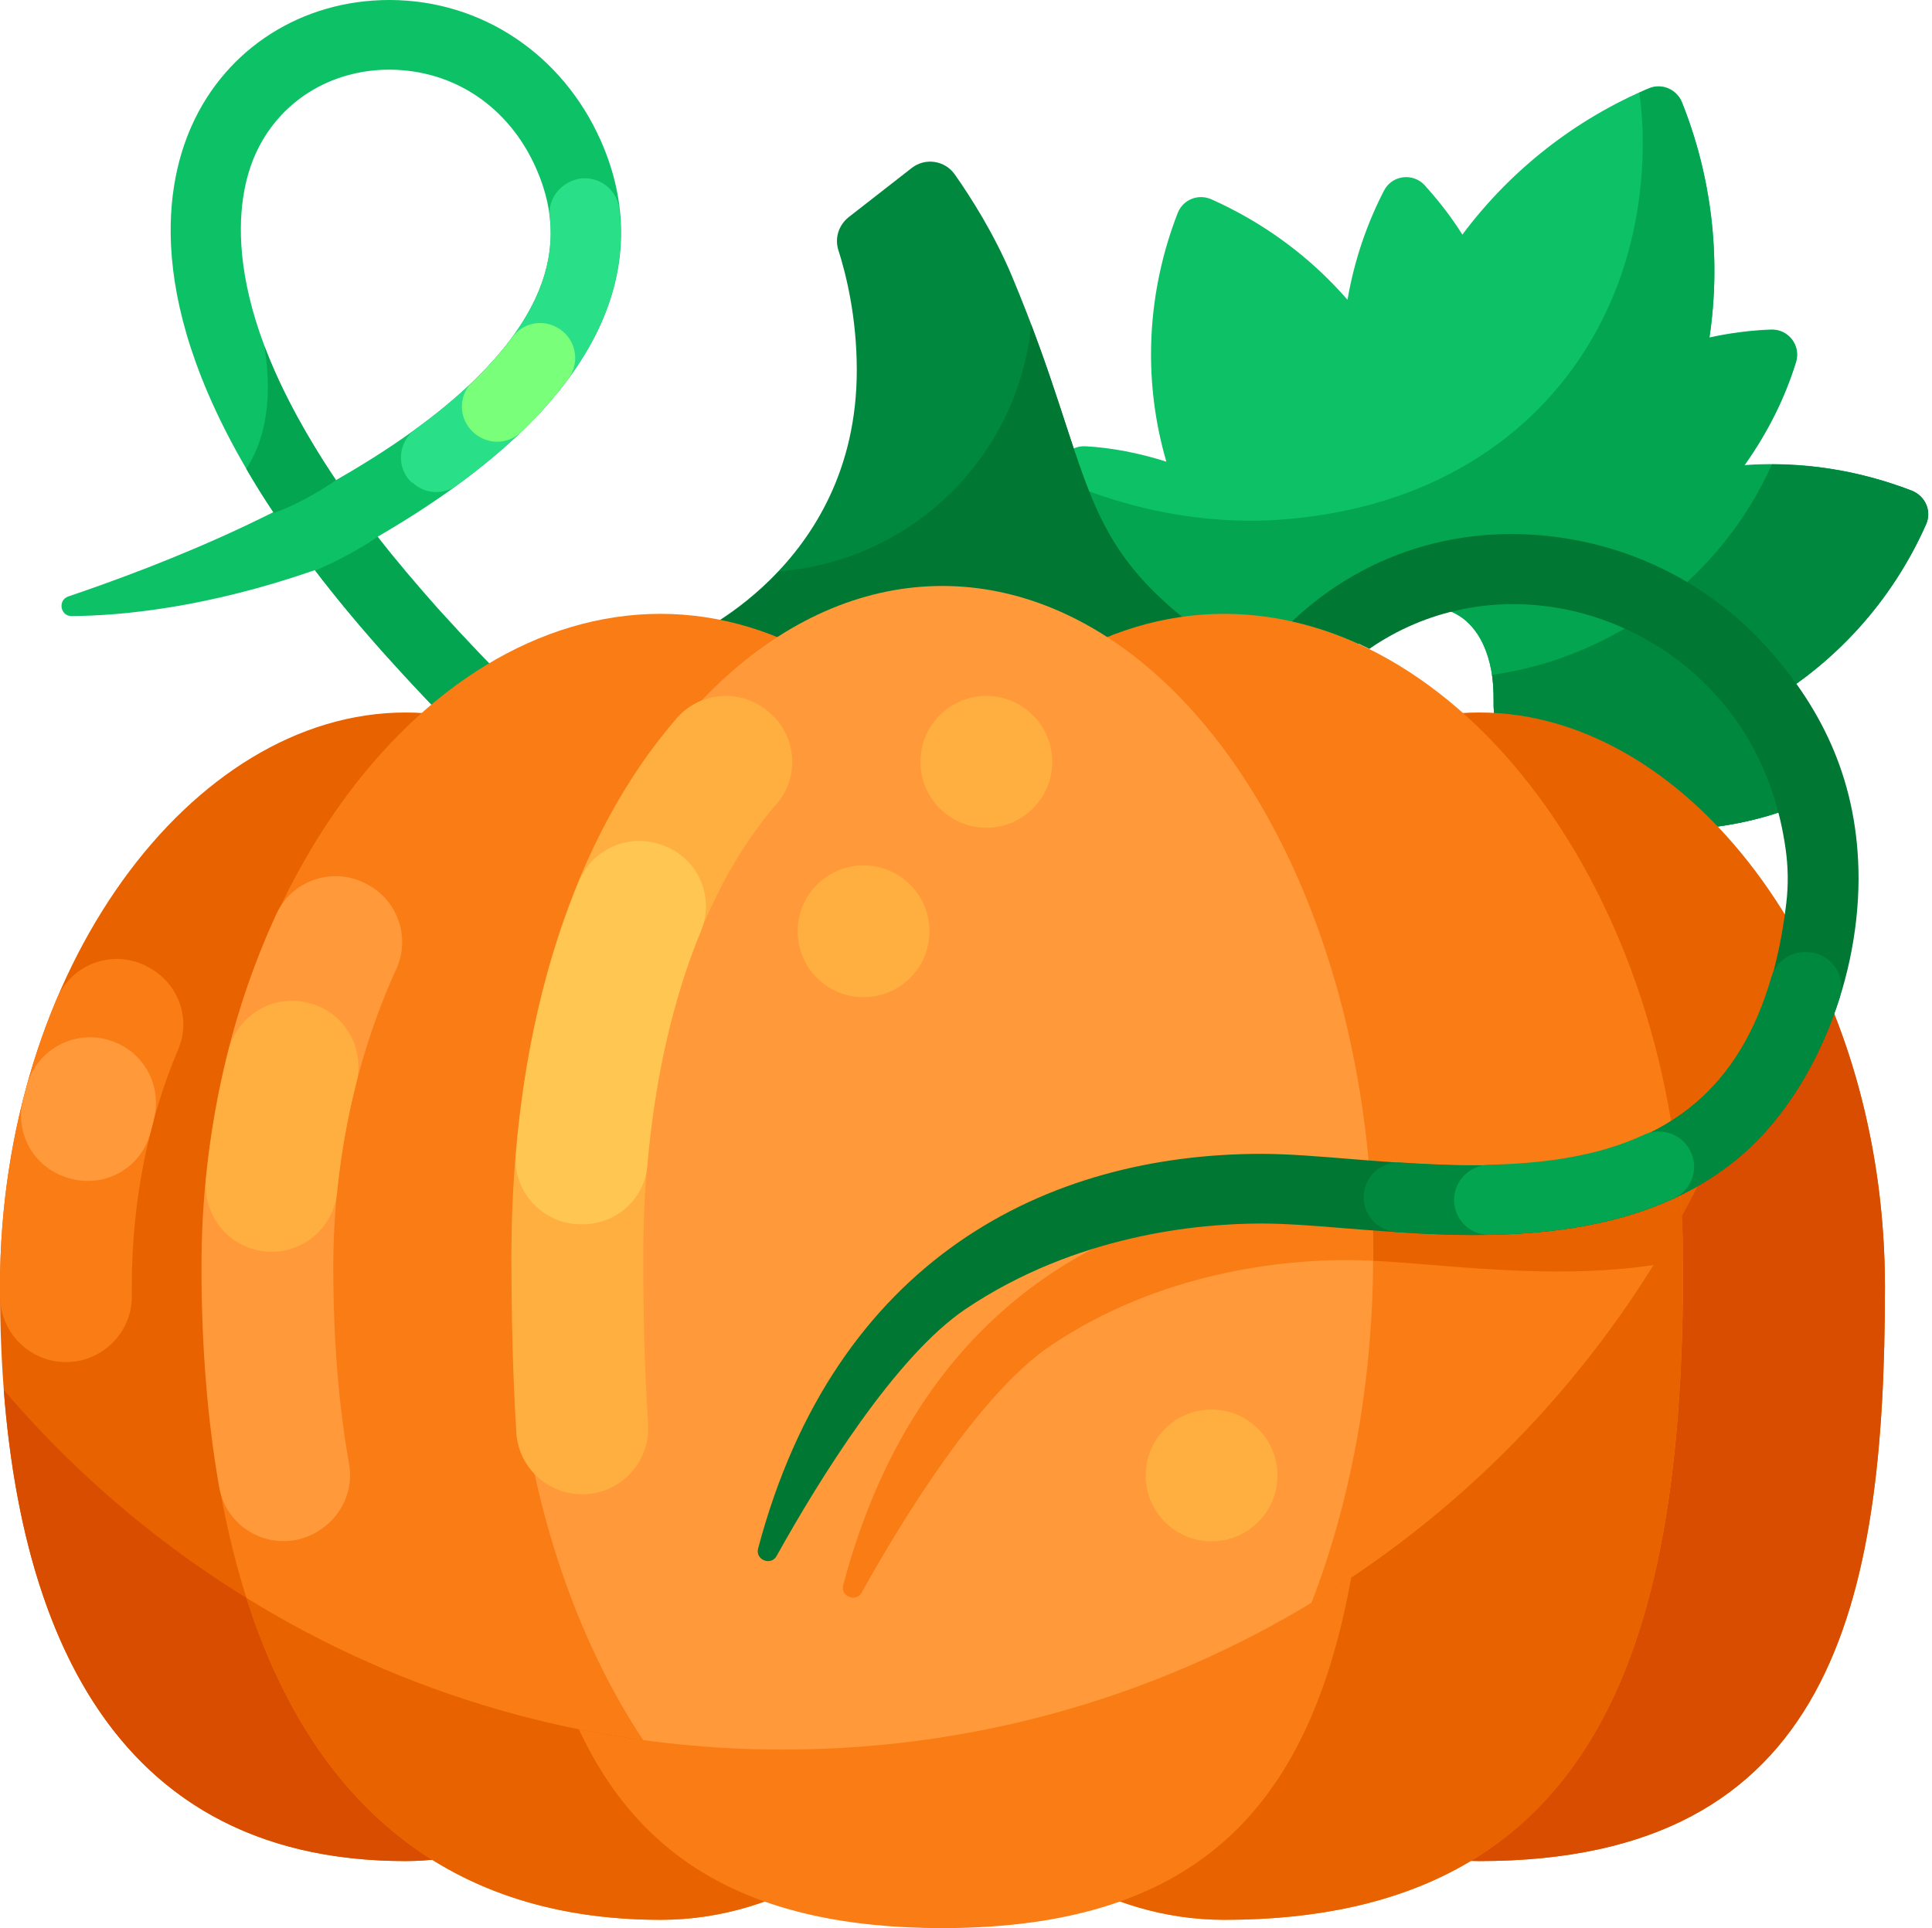<?xml version="1.0" encoding="UTF-8"?>
<!DOCTYPE svg PUBLIC '-//W3C//DTD SVG 1.0//EN'
          'http://www.w3.org/TR/2001/REC-SVG-20010904/DTD/svg10.dtd'>
<svg height="512.0" preserveAspectRatio="xMidYMid meet" version="1.0" viewBox="0.0 0.0 513.0 512.0" width="513.0" xmlns="http://www.w3.org/2000/svg" xmlns:xlink="http://www.w3.org/1999/xlink" zoomAndPan="magnify"
><g
  ><g
    ><g
      ><g
        ><path d="M484.9,200.3c3.5,3.1,2.7,8.7-1.4,10.8c-15.2,7.7-34.1,11-53.9,8.4c-2.3-0.3-4.6-0.7-6.9-1.2 c-15.2-3.1-26.4-16.6-26.1-32.1c0.2-11.4-3.7-20.6-11.3-23.8c-7.6-3.1-16.9,0.6-24.8,8.8c-10.8,11.2-28.2,12.8-41.2,4.2 c-1.9-1.3-3.8-2.6-5.7-4.1c-15.8-12.2-26.8-27.9-32.1-44.1c-1.5-4.4,2-8.9,6.7-8.7c7.1,0.4,14.3,1.8,21.5,4.1 c-6.5-22.3-5-45.4,3-66c1.4-3.6,5.4-5.2,8.9-3.7c13.7,6.1,26.1,15.1,36.2,26.7c1.8-10.5,5.2-20.3,9.7-29 c2.1-4.1,7.7-4.8,10.8-1.4c3.6,4,7,8.3,10,13.1c13-17.4,30.2-30.7,49.6-38.9c3.4-1.4,7.3,0.3,8.7,3.7c7.8,19.5,10.5,41,7.3,62.5 c5.5-1.2,11-1.9,16.3-2.1c4.6-0.2,8,4.2,6.6,8.6c-2.9,9.4-7.5,18.7-13.7,27.4c15.3-1.1,30.5,1.3,44.5,6.8 c3.6,1.4,5.3,5.4,3.7,8.9c-8.9,20.2-24.3,37.5-44.6,48.7C473.5,191.4,479.6,195.6,484.9,200.3L484.9,200.3z" fill="#0cc166"
        /></g
        ><g
        ><path d="M511.4,139.3c-8.9,20.1-24.3,37.5-44.6,48.7c6.7,3.4,12.8,7.6,18.1,12.3c3.5,3.1,2.7,8.7-1.4,10.8 c-15.2,7.7-34.1,11-53.9,8.4c-2.3-0.3-4.6-0.7-6.9-1.2c-15.2-3.1-26.4-16.6-26.1-32.1c0.2-11.4-3.7-20.6-11.3-23.8 c-7.6-3.1-16.9,0.6-24.8,8.8c-10.8,11.2-28.2,12.8-41.2,4.2c-1.9-1.3-3.8-2.6-5.7-4.1c-15.8-12.2-26.8-27.9-32.1-44.1 c0,0,25.5,13.1,58.3,10.8c61.4-4.3,96.4-47.9,96.4-100.1c0-4.5-0.3-9-0.9-13.3c0.9-0.4,1.7-0.8,2.6-1.1c3.4-1.4,7.3,0.3,8.7,3.7 c7.8,19.5,10.5,41.1,7.3,62.5c5.5-1.2,11-1.9,16.4-2.1c4.6-0.2,8,4.2,6.6,8.6c-2.9,9.4-7.5,18.7-13.7,27.4 c15.3-1.1,30.5,1.3,44.5,6.8C511.3,131.8,513,135.8,511.4,139.3L511.4,139.3z" fill="#04a550"
        /></g
        ><g
        ><path d="M511.4,139.3c-8.9,20.1-24.3,37.5-44.6,48.7c6.7,3.4,12.8,7.6,18.1,12.3c3.5,3.1,2.7,8.7-1.4,10.8 c-15.2,7.7-34.1,11-53.9,8.4c-2.3-0.3-4.6-0.7-6.9-1.2c-15.2-3.1-26.4-16.6-26.1-32.1c0-2.4-0.1-4.8-0.4-7 c33.2-4.7,61-26.3,74.3-55.9c12.8,0,25.4,2.5,37.2,7C511.3,131.8,513,135.8,511.4,139.3z" fill="#00893e"
        /></g
      ></g
      ><g
      ><g
        ><g
          ><g
            ><g
              ><path d="M125.5,198.1c-7.6-7.4-15.3-15.5-23.1-24.1c-7-7.8-13.3-15.4-18.8-22.6c-28.5,9.9-51,12.1-64.6,12.2 c-3,0-3.7-4.2-0.9-5.2c11.5-3.9,28.9-10.2,47.1-18.8c2.5-1.2,5-2.4,7.4-3.6C38.1,84.1,43.3,50.4,50.9,33.4 C60.1,12.8,80.2,0,103.4,0c0.1,0,0.1,0,0.2,0c24.3,0.1,45.7,14.4,55.9,37.3c7.4,16.7,7.2,33.5-0.5,49.9 c-9.2,19.5-28.9,38-58.7,55.3c4.7,6.1,10.1,12.4,16,19.1c7.5,8.3,15,16.1,22.2,23.2L125.5,198.1z M103.4,18.5 C87.6,18.5,74,27.1,67.8,41c-4.9,11-10.7,38.9,21.4,86.5c27.2-15.5,45.3-31.9,52.9-48.1c5.4-11.5,5.5-22.8,0.3-34.6 c-7.2-16.4-21.8-26.2-38.9-26.3C103.5,18.5,103.5,18.5,103.4,18.5z" fill="#0cc166"
              /></g
            ></g
            ><g
            ><g
              ><path d="M109.6,128.2c3.2,3,8.1,3.3,11.7,0.7c18.2-13.3,30.8-27.2,37.6-41.6c5-10.5,6.8-21.2,5.5-31.9 c-0.7-6.3-7.7-10-13.3-7c-0.1,0-0.1,0.1-0.2,0.1c-3.4,1.8-5.4,5.4-4.9,9.2c0.8,7.3-0.5,14.5-3.9,21.8 c-5.4,11.5-16.2,23.2-31.8,34.5c-4.7,3.4-5.2,10.3-0.9,14.2C109.5,128.1,109.6,128.2,109.6,128.2L109.6,128.2z" fill="#29e088"
              /></g
            ></g
            ><g
            ><g
              ><path d="M124.9,114l0.1,0.1c3.5,4,9.6,4.3,13.4,0.6c4.8-4.6,9-9.3,12.5-14.1c3.4-4.6,1.9-11.1-3.1-13.7 c-0.1,0-0.1-0.1-0.2-0.1c-4-2.1-8.9-0.9-11.6,2.8c-2.9,3.9-6.4,7.9-10.5,11.8C121.9,104.7,121.7,110.3,124.9,114L124.9,114z" fill="#79ff79"
              /></g
            ></g
            ><g
            ><path d="M138.5,184.9l-13,13.3c-7.6-7.4-15.3-15.5-23-24.1c-7-7.8-13.3-15.4-18.8-22.6c0,0,8.6-3.5,16.5-8.9 c4.8,6.1,10.1,12.4,16.1,19.1C123.7,169.9,131.2,177.8,138.5,184.9L138.5,184.9z" fill="#04a550"
            /></g
          ></g
          ><g
          ><path d="M268.6,73.1c-4.7-11.1-10.8-20.7-15.1-26.8c-2.6-3.7-7.8-4.5-11.4-1.7l-16.8,13.1c-2.6,2.1-3.7,5.5-2.7,8.7 c2,6.2,4.9,17.7,4.9,31.9c0,52.5-45.5,71.4-45.5,71.4h139.7C284.6,143.6,291.2,126.9,268.6,73.1z" fill="#00893e"
          /></g
          ><g
          ><path d="M321.8,169.8H182.1c0,0,12.8-5.3,24.8-18.1c35.2-2.7,63.5-30.5,66.9-65.5 C290.4,129.9,287.8,145.8,321.8,169.8z" fill="#073"
          /></g
          ><g
          ><g
            ><g
              ><g
                ><path d="M210.8,341.7c0,84.2-46.2,152.5-103.1,152.5C26.1,494.2,0,425.9,0,341.7s50.8-152.5,107.7-152.5 C164.6,189.2,210.8,257.5,210.8,341.7z" fill="#e86300"
                /></g
                ><g
                ><g
                  ><g
                    ><path d="M171,462.1c-17.5,20.1-39.4,32.1-63.3,32.1c-72.5,0-101.2-54-106.7-125.1 C43.3,418.7,103.2,452.9,171,462.1L171,462.1z" fill="#d84d00"
                    /></g
                  ></g
                ></g
                ><g
                ><path d="M500.5,341.7c0,84.2-13.8,152.5-107.7,152.5c-56.9,0-103.1-68.3-103.1-152.5s46.2-152.5,103.1-152.5 C449.7,189.2,500.5,257.5,500.5,341.7L500.5,341.7z" fill="#e86300"
                /></g
                ><g
                ><path d="M500.5,341.7c0,84.2-13.8,152.5-107.7,152.5c-30.8,0-58.5-20-77.4-51.7 c81.4-35.1,142.3-108.8,159.4-198.1C490.7,270.8,500.5,304.7,500.5,341.7L500.5,341.7z" fill="#d84d00"
                /></g
              ></g
              ><g
              ><g
                ><path d="M292.6,336.4c0,95.7-52.5,173.4-117.2,173.4c-89.4,0-121.8-77.6-121.8-173.4s57.1-173.4,121.8-173.4 C240.1,163.1,292.6,240.7,292.6,336.4z" fill="#f97c15"
                /></g
                ><g
                ><path d="M257.5,460.1c-21.1,30.7-50.1,49.7-82.1,49.7c-59.4,0-93.7-34.3-110-85.5 c41.4,25.6,90.2,40.3,142.5,40.3C224.9,464.6,241.4,463.1,257.5,460.1L257.5,460.1z" fill="#e86300"
                /></g
                ><g
                ><path d="M446.9,336.4c0,95.7-20.1,173.4-121.8,173.4c-64.7,0-117.2-77.6-117.2-173.4s52.5-173.4,117.2-173.4 C389.8,163.1,446.9,240.7,446.9,336.4z" fill="#f97c15"
                /></g
                ><g
                ><path d="M446.9,334.5c-22.7,4.9-47,3-66.8,1.4c-8.3-0.7-16.1-1.3-22.5-1.3c-16.8,0-49.3,3-78.6,22.7 c-18.7,12.6-38.9,45.3-50.2,65.6c-1.5,2.7-5.7,1-4.9-2c20.4-76.9,76.5-104.8,133.7-104.8c7.1,0,15.3,0.7,24,1.4 c20.3,1.6,43.9,3.5,64.4-1.7C446.6,321.9,446.9,328.2,446.9,334.5z" fill="#e86300"
                /></g
                ><g
                ><path d="M446.9,336.4c0,95.8-20.1,173.4-121.8,173.4c-31.3,0-59.7-18.1-80.7-47.6 C331.8,450.5,406,397.2,446.6,323C446.8,327.4,446.9,331.9,446.9,336.4z" fill="#e86300"
                /></g
              ></g
              ><g
              ><ellipse cx="250.2" cy="333.8" fill="#ff993a" rx="114.4" ry="178.2"
              /></g
              ><g
              ><path d="M364.6,333.8v1c-2.5-0.1-4.8-0.2-7-0.2c-16.8,0-49.3,3-78.6,22.7c-18.7,12.6-38.9,45.3-50.2,65.6 c-1.5,2.7-5.7,1-4.9-2c20.4-76.9,76.5-104.8,133.7-104.8c2.1,0,4.3,0.1,6.5,0.2C364.5,322,364.6,327.8,364.6,333.8z" fill="#f97c15"
              /></g
              ><g
              ><path d="M358.8,418.9c-10.8,59.3-39.3,93.1-108.6,93.1c-51.6,0-80.6-18.7-96.5-52.8c17.5,3.5,35.6,5.4,54.1,5.4 C263.7,464.6,315.6,447.8,358.8,418.9L358.8,418.9z" fill="#f97c15"
              /></g
            ></g
          ></g
          ><g
          ><path d="M462.4,306.8c-29.6,25.4-73.1,21.9-104.9,19.4c-8.3-0.7-16.1-1.3-22.5-1.3c-16.8,0-49.3,3-78.6,22.7 c-18.7,12.6-38.9,45.3-50.2,65.6c-1.5,2.7-5.7,1-4.9-2c20.4-76.9,76.6-104.8,133.7-104.8c7.1,0,15.3,0.7,24,1.4 c30.1,2.4,67.6,5.4,91.4-15c13.2-11.3,21-28.6,23.9-52.9c0.6-4.9,0.5-9.9-0.2-14.7c-5.6-38.9-34.1-58.4-58-63.3 c-19.1-3.9-37.6,0.1-52.5,10.4c-6.6-3.3-13.5-5.7-20.5-7.3c20.1-19.1,47.8-27.2,76.7-21.3c19.3,3.9,37.1,14.2,50,28.9 c14.3,16.1,23.7,35.4,23.7,60.8C493.4,262.4,480.5,291.3,462.4,306.8L462.4,306.8z" fill="#073"
          /></g
          ><g
          ><path d="M480.4,252.9c-4.6-0.6-8.8,2.3-10.1,6.7c-4.1,14.2-10.7,25.2-20,33.2c-20.4,17.5-51,17.7-78.3,15.9 c-5.4-0.4-9.9,3.9-9.9,9.2c0,4.9,3.8,8.9,8.7,9.3c29.9,2,66,1.6,91.6-20.4c11.4-9.8,20.7-24.8,26.1-41.9 c1.7-5.5-1.9-11.3-7.7-12C480.7,252.9,480.5,252.9,480.4,252.9L480.4,252.9z" fill="#00893e"
          /></g
          ><g
          ><path d="M386.1,318.6L386.1,318.6c0,5.2,4.2,9.4,9.4,9.3c16.6-0.3,33.8-2.7,49-9.7c5.2-2.4,7-9,3.6-13.7 c0,0-0.1-0.1-0.1-0.2c-2.6-3.6-7.4-4.8-11.4-3c-12.4,5.8-26.9,7.7-41.4,8C390.2,309.5,386.1,313.6,386.1,318.6z" fill="#04a550"
          /></g
          ><g
          ><path d="M89.2,127.5c0,0-8.1,5.8-16.5,8.7c-2.7-4-5.1-7.9-7.3-11.7c3.8-5.8,7.5-16,4.8-32.6 C74.1,102.2,80.2,114,89.2,127.5z" fill="#04a550"
          /></g
        ></g
      ></g
    ></g
    ><g
    ><path d="M205.4,190.3c-7-7.5-19-7.3-25.7,0.4c-26.4,30.4-43.9,79.5-43.9,143c0,16.6,0.4,32.2,1.3,46.8 c0.6,9.2,8.3,16.3,17.5,16.3c10.1,0,18.1-8.5,17.5-18.6c-1-15.1-1.3-30.4-1.3-44.5c0-45,10.1-84.4,28.3-111 c2.3-3.3,4.6-6.4,7.1-9.2c5.8-6.7,5.5-16.6-0.6-23.1C205.6,190.5,205.5,190.4,205.4,190.3L205.4,190.3z" fill="#ffaf40"
    /></g
    ><g
    ><path d="M154.3,325.1h0.4c9,0,16.5-6.8,17.2-15.7c2-23.1,6.8-44.2,14.2-62.1c3.6-8.6-0.3-18.5-8.8-22.3 c-0.1,0-0.2-0.1-0.3-0.1c-8.9-4.1-19.4,0-23.2,9c-8.6,20.6-14.5,45-16.8,72.6C136.1,316.4,144.1,325.1,154.3,325.1L154.3,325.1z" fill="#ffc751"
    /></g
    ><g
    ><path d="M86.6,405.1c4.8-4,7.2-10.2,6.1-16.3c-2.8-15.7-4.2-33.2-4.2-52.4c0-28,6-55.6,16.7-79 c3.6-7.8,0.9-17-6.2-21.7c-0.1-0.1-0.2-0.2-0.4-0.2c-8.8-5.8-20.8-2.4-25.2,7.2c-12.5,27-19.9,59.2-19.9,93.7 c0,20.5,1.5,40.2,4.7,58.5c2.3,13.1,17.8,18.8,28.1,10.4C86.4,405.3,86.5,405.2,86.6,405.1L86.6,405.1z" fill="#ff993a"
    /></g
    ><g
    ><path d="M60.7,278.9c-2.8,10.9-4.8,22.4-6,34.2c-1,10.3,7,19.3,17.4,19.3c9,0,16.5-6.8,17.4-15.8 c1-9.9,2.7-19.6,5.1-29c2.3-8.9-2.7-18.1-11.4-20.9c-0.1,0-0.2-0.1-0.3-0.1C73.4,263.5,63.2,269.1,60.7,278.9L60.7,278.9z" fill="#ffaf40"
    /></g
    ><g
    ><path d="M38.9,256.6l-0.3-0.2c-8.9-4.3-19.6-0.4-23.5,8.8C5.6,287.7,0,313.8,0,341.7c0,0.9,0,1.8,0,2.6 c0.1,9.6,7.9,17.4,17.5,17.4c9.7,0,17.6-7.9,17.5-17.6c0-0.8,0-1.6,0-2.5c0-23.5,4.7-45,12.3-62.9 C50.9,270.3,47.2,260.6,38.9,256.6L38.9,256.6z" fill="#f97c15"
    /></g
    ><g
    ><path d="M40,300.6c0.3-1.1,0.6-2.1,0.8-3.2c2.5-9.1-2.8-18.6-11.9-21.2l-0.3-0.1c-9.2-2.6-18.9,2.8-21.4,12 c-0.4,1.3-0.7,2.7-1.1,4c-2.2,8.8,2.8,17.7,11.4,20.5c0.1,0,0.2,0.1,0.3,0.1C27.4,315.9,37.6,310.3,40,300.6L40,300.6z" fill="#ff993a"
    /></g
    ><g fill="#ffaf40"
    ><circle cx="261.9" cy="202.3" r="17.5"
      /><circle cx="321.7" cy="391.8" r="17.5"
      /><circle cx="229.3" cy="247.3" r="17.5"
    /></g
  ></g
></svg
>
